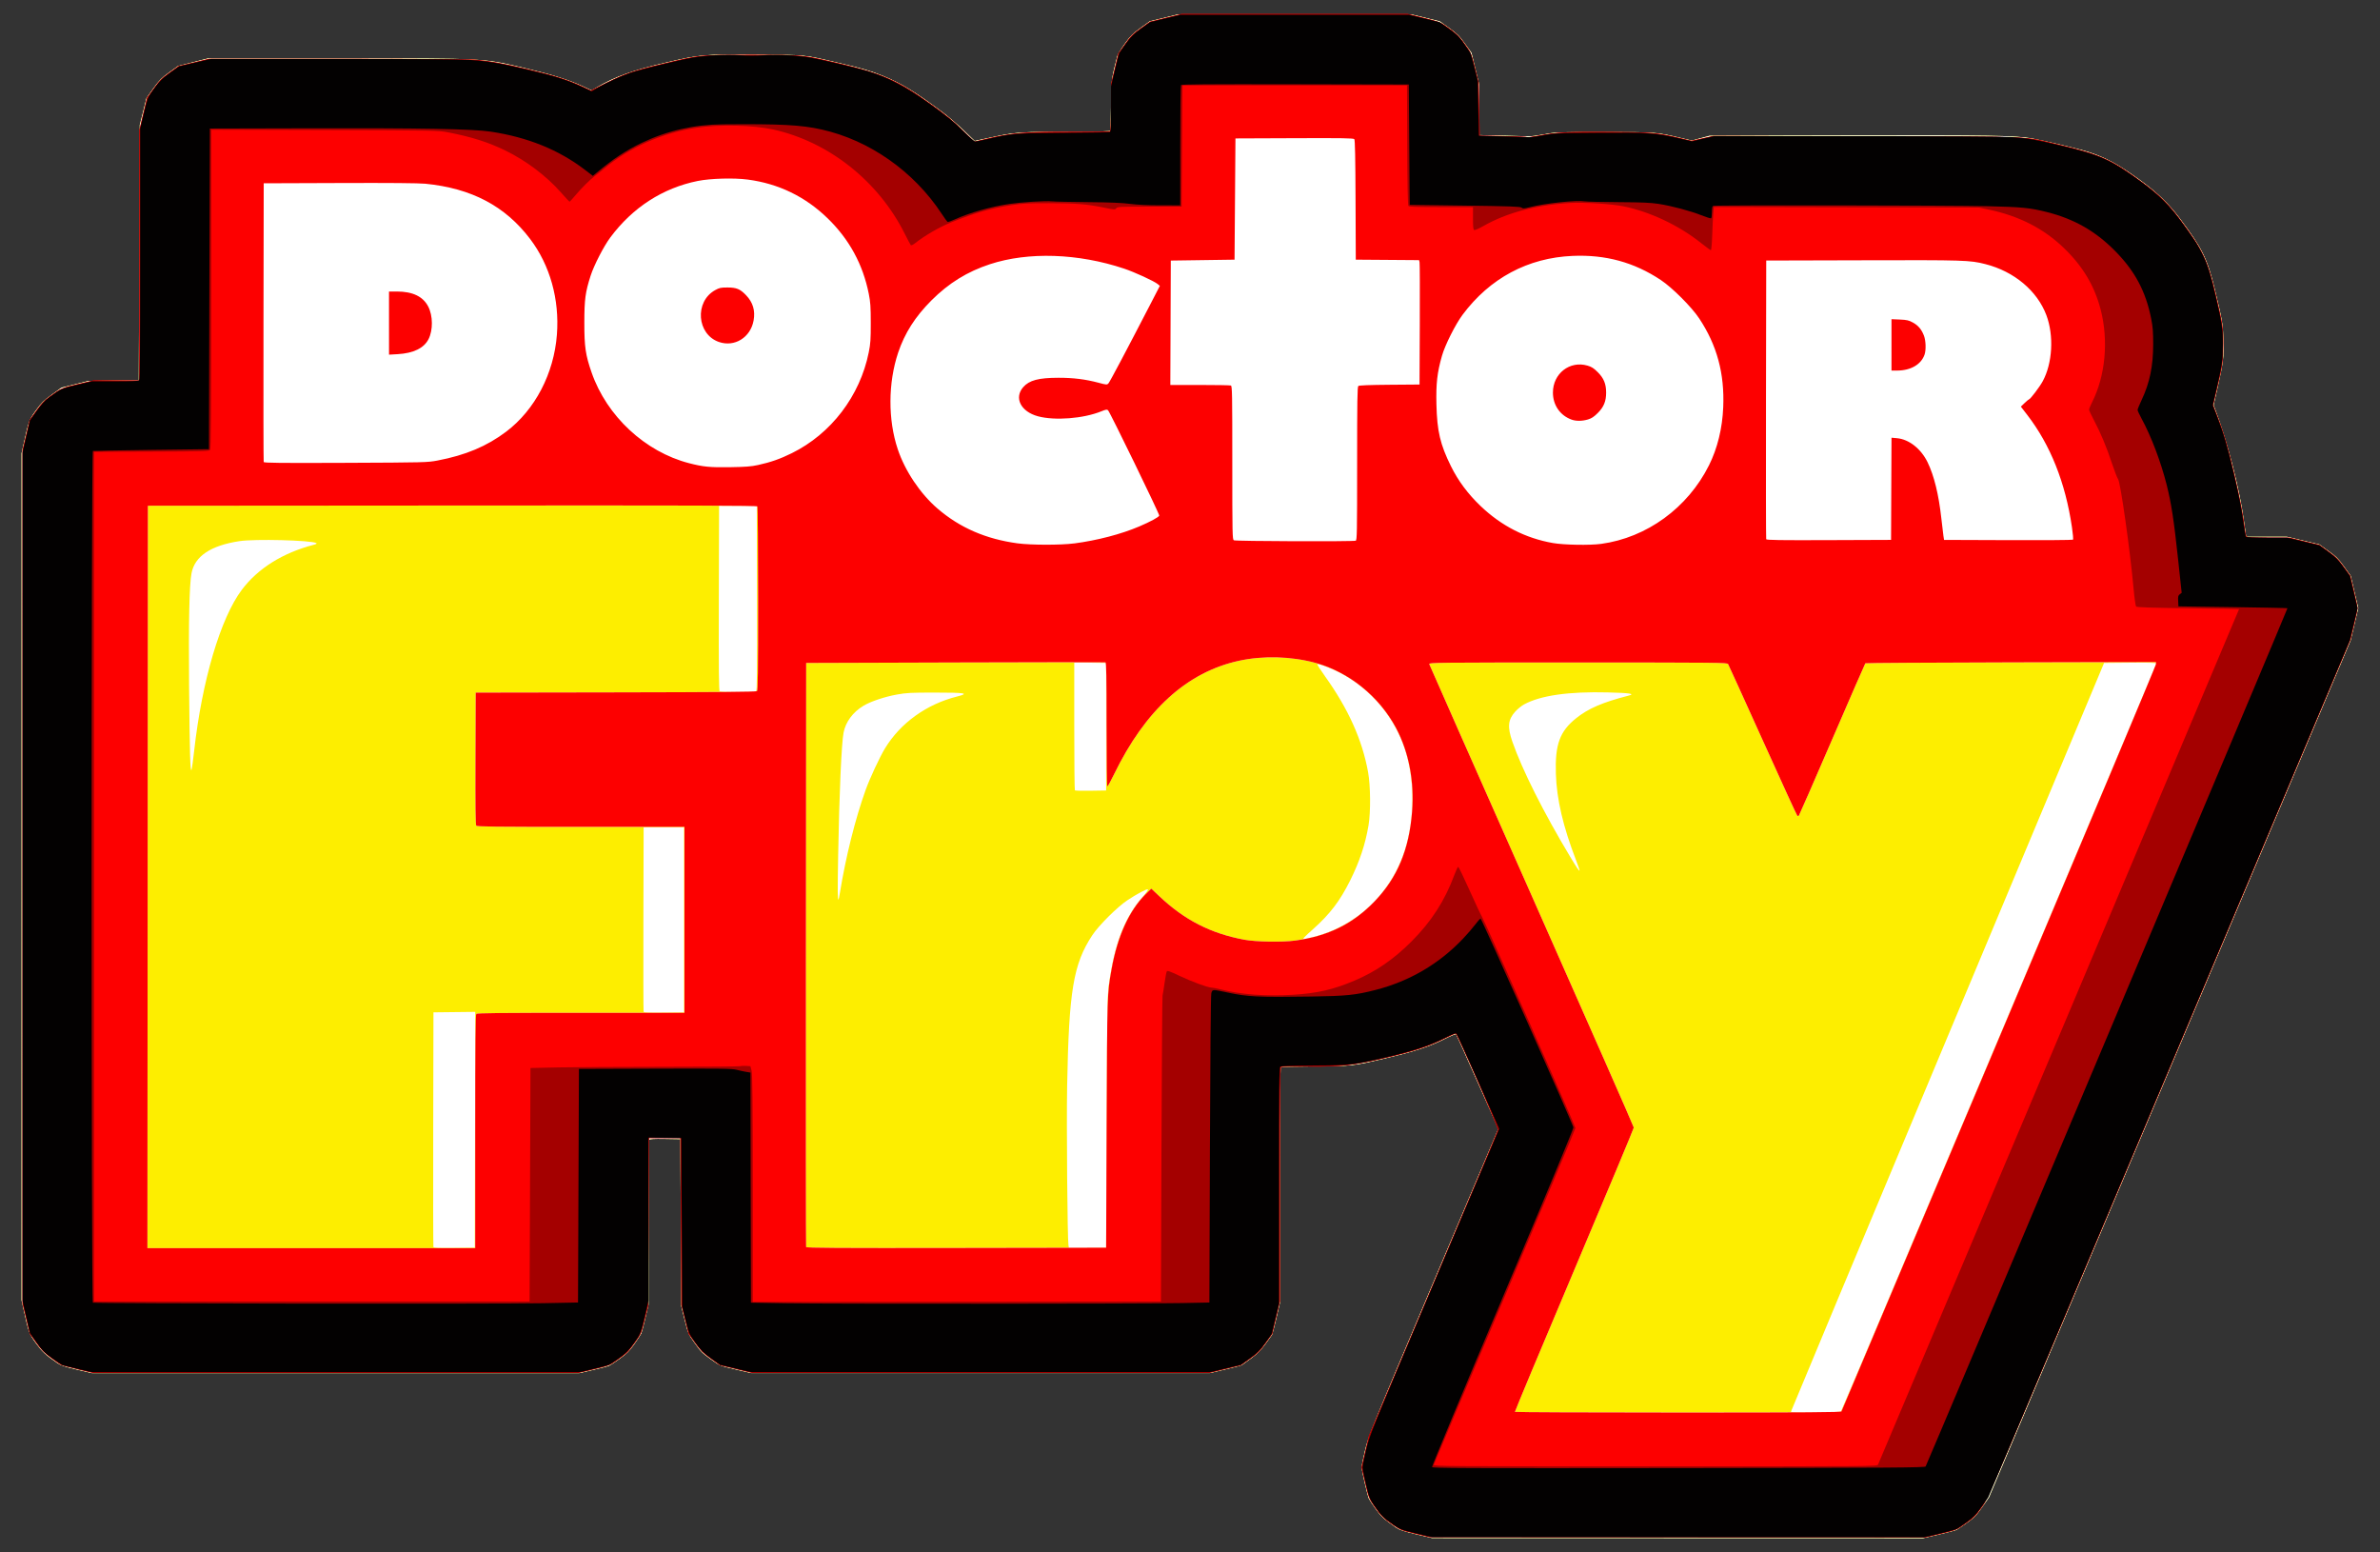 <?xml version="1.0" encoding="UTF-8" standalone="no"?>
<!-- Created with Inkscape (http://www.inkscape.org/) -->

<svg
   width="1873.006"
   height="1221.565"
   viewBox="0 0 495.566 323.206"
   version="1.1"
   id="svg1"
   xml:space="preserve"
   sodipodi:docname="logo_no_text.svg"
   inkscape:version="1.3.2 (091e20e, 2023-11-25, custom)"
   xmlns:inkscape="http://www.inkscape.org/namespaces/inkscape"
   xmlns:sodipodi="http://sodipodi.sourceforge.net/DTD/sodipodi-0.dtd"
   xmlns="http://www.w3.org/2000/svg"
   xmlns:svg="http://www.w3.org/2000/svg"><rect x="0" y="0" width="495.566" height="323.206" fill="#333333" stroke="none"/><sodipodi:namedview
     id="namedview1"
     pagecolor="#ffffff"
     bordercolor="#666666"
     borderopacity="1.0"
     inkscape:showpageshadow="2"
     inkscape:pageopacity="0.0"
     inkscape:pagecheckerboard="0"
     inkscape:deskcolor="#d1d1d1"
     inkscape:document-units="px"
     showgrid="false"
     inkscape:zoom="0.80755336"
     inkscape:cx="876.72225"
     inkscape:cy="768.37028"
     inkscape:current-layer="svg1" /><defs
     id="defs1" /><g
     id="g11"
     transform="translate(147.659,115.368)" /><g
     id="g12"
     transform="matrix(3.773,0,0,3.773,495.923,-153.071)"
     inkscape:export-filename="logo_no_text.svg"
     inkscape:export-xdpi="96"
     inkscape:export-ydpi="96"><path
       style="fill:#ffffff;fill-rule:evenodd;stroke:none;stroke-width:0.265px;stroke-linecap:butt;stroke-linejoin:miter;stroke-opacity:1"
       d="m -16.186,75.533 -17.829,44.33 h 5.166 L -11.087,75.981 Z"
       id="path11" /><rect
       style="fill:#ffffff;fill-opacity:1;stroke:none;stroke-width:0.604"
       id="rect10"
       width="9.553"
       height="14.728"
       x="-122.516"
       y="69.263" /><rect
       style="fill:#ffffff;fill-opacity:1;stroke:none;stroke-width:0.321"
       id="rect10-8"
       width="3.529"
       height="11.243"
       x="-92.479"
       y="68.012" /><rect
       style="fill:#ffffff;fill-opacity:1;stroke:none;stroke-width:0.522"
       id="rect10-8-0"
       width="8.57"
       height="12.27"
       x="-85.965"
       y="78.225" /><rect
       style="fill:#ffffff;fill-opacity:1;stroke:none;stroke-width:0.321"
       id="rect10-8-3"
       width="3.529"
       height="11.243"
       x="-96.536"
       y="85.734" /><rect
       style="fill:#ffffff;fill-opacity:1;stroke:none;stroke-width:0.355"
       id="rect10-8-02"
       width="3.494"
       height="13.952"
       x="-108.059"
       y="96.045" /><rect
       style="fill:#ffffff;fill-opacity:1;stroke:none;stroke-width:0.235"
       id="rect10-8-31"
       width="2.713"
       height="7.848"
       x="-72.621"
       y="76.702" /><rect
       style="fill:#ffffff;fill-opacity:1;stroke:none;stroke-width:0.55"
       id="rect10-8-07"
       width="5.593"
       height="20.884"
       x="-73.015"
       y="89.098" /><rect
       style="fill:#ffffff;fill-opacity:1;stroke:none;stroke-width:0.555"
       id="rect10-8-5"
       width="7.185"
       height="16.578"
       x="-60.234"
       y="76.518" /><rect
       style="fill:#ffffff;fill-opacity:1;stroke:none;stroke-width:0.483"
       id="rect10-8-4"
       width="7.913"
       height="11.368"
       x="-48.776"
       y="78.035" /><path
       style="fill:#fdee00"
       d="m -53.29,125.229 c -0.678,-0.164 -0.934,-0.248 -1.09,-0.359 -0.727,-0.514 -0.815,-0.594 -1.133,-1.032 -0.182,-0.251 -0.354,-0.509 -0.382,-0.574 -0.078,-0.184 -0.4,-1.575 -0.4,-1.731 0,-0.077 0.088,-0.507 0.196,-0.956 0.195,-0.811 0.224,-0.882 3.772,-9.269 l 3.576,-8.452 -1.149,-2.592 c -0.632,-1.426 -1.165,-2.609 -1.184,-2.629 -0.019,-0.02 -0.318,0.105 -0.663,0.278 -0.797,0.399 -1.567,0.655 -3.011,0.999 -2.023,0.482 -2.05,0.485 -4.124,0.498 -1,0.006 -1.842,0.025 -1.871,0.043 -0.037,0.023 -0.053,1.969 -0.053,6.522 v 6.489 l -0.2,0.851 c -0.11,0.468 -0.215,0.875 -0.233,0.906 -0.018,0.03 -0.185,0.261 -0.371,0.513 -0.265,0.36 -0.435,0.53 -0.796,0.796 -0.252,0.186 -0.483,0.352 -0.513,0.371 -0.03,0.018 -0.438,0.123 -0.906,0.233 l -0.851,0.2 h -12.657 -12.657 l -0.86,-0.202 c -0.855,-0.201 -0.862,-0.204 -1.281,-0.504 -0.572,-0.409 -0.605,-0.441 -0.989,-0.979 -0.332,-0.465 -0.339,-0.481 -0.529,-1.239 l -0.192,-0.768 -0.025,-4.609 -0.025,-4.609 -0.839,-0.014 c -0.638,-0.01 -0.848,0.002 -0.879,0.05 -0.022,0.035 -0.04,2.096 -0.041,4.581 l -7.59e-4,4.518 -0.174,0.736 c -0.096,0.405 -0.196,0.787 -0.223,0.85 -0.027,0.063 -0.2,0.327 -0.384,0.586 -0.284,0.401 -0.406,0.523 -0.813,0.814 -0.263,0.188 -0.531,0.365 -0.595,0.392 -0.064,0.027 -0.457,0.128 -0.873,0.224 l -0.757,0.175 h -13.451 -13.451 l -0.832,-0.196 c -0.693,-0.164 -0.875,-0.226 -1.088,-0.373 -0.634,-0.436 -0.822,-0.612 -1.163,-1.082 -0.378,-0.522 -0.393,-0.564 -0.691,-1.905 l -0.102,-0.458 V 88.947 65.577 l 0.102,-0.458 c 0.298,-1.339 0.314,-1.383 0.69,-1.905 0.302,-0.418 0.425,-0.54 0.878,-0.868 l 0.526,-0.382 0.748,-0.187 0.748,-0.187 1.388,-0.026 1.388,-0.026 0.027,-7.038 0.027,-7.038 0.183,-0.719 c 0.101,-0.395 0.184,-0.73 0.184,-0.743 4.5e-4,-0.014 0.174,-0.263 0.385,-0.554 0.331,-0.457 0.451,-0.578 0.874,-0.883 l 0.49,-0.353 0.824,-0.208 0.824,-0.208 h 7.162 c 8.454,0 7.93,-0.03 10.567,0.597 1.312,0.312 2.218,0.6 2.943,0.937 l 0.5,0.232 0.315,-0.185 c 0.99,-0.58 1.947,-0.922 3.79,-1.352 1.908,-0.446 2.03,-0.456 4.981,-0.437 2.801,0.018 2.59,-0.002 4.461,0.436 1.403,0.328 1.84,0.456 2.547,0.742 0.989,0.401 1.767,0.877 3.278,2.005 0.301,0.225 0.821,0.672 1.157,0.993 l 0.61,0.585 0.404,-0.087 c 0.222,-0.048 0.609,-0.13 0.858,-0.183 0.956,-0.203 1.581,-0.241 3.934,-0.24 1.792,5.02e-4 2.252,-0.012 2.285,-0.064 0.023,-0.036 0.041,-0.642 0.042,-1.347 7.96e-4,-1.345 0.022,-1.509 0.349,-2.757 0.025,-0.095 0.209,-0.401 0.409,-0.68 0.316,-0.44 0.431,-0.555 0.874,-0.876 l 0.511,-0.37 0.775,-0.189 0.775,-0.189 h 6.443 6.443 l 0.782,0.191 0.782,0.191 0.515,0.368 c 0.451,0.322 0.56,0.43 0.875,0.868 l 0.36,0.501 0.213,0.874 0.213,0.874 0.001,1.396 10e-4,1.396 1.251,0.03 c 0.688,0.017 1.352,0.035 1.474,0.04 0.123,0.005 0.513,-0.045 0.867,-0.112 0.635,-0.12 0.683,-0.122 3.296,-0.121 2.898,7.59e-4 2.868,-0.002 4.245,0.323 l 0.602,0.142 0.488,-0.132 0.488,-0.132 7.682,-0.017 c 7.803,-0.018 9.201,0.005 10.111,0.164 0.639,0.111 2.655,0.595 3.122,0.749 0.985,0.324 1.657,0.691 2.847,1.554 0.933,0.677 1.585,1.305 2.185,2.105 1.25,1.667 1.521,2.216 1.939,3.936 0.402,1.653 0.445,1.9 0.474,2.73 0.033,0.934 -0.016,1.339 -0.318,2.652 l -0.228,0.991 0.086,0.223 c 0.661,1.725 1.346,4.376 1.588,6.146 0.043,0.313 0.09,0.642 0.104,0.731 l 0.026,0.161 1.125,0.001 1.125,0.001 0.892,0.212 0.892,0.212 0.503,0.361 c 0.435,0.313 0.551,0.429 0.864,0.864 l 0.361,0.503 0.211,0.892 0.211,0.892 -0.212,0.892 -0.212,0.892 -9.977,23.641 -9.977,23.641 -0.377,0.537 c -0.333,0.474 -0.432,0.576 -0.848,0.872 -0.259,0.185 -0.515,0.359 -0.57,0.387 -0.054,0.028 -0.491,0.143 -0.971,0.255 l -0.872,0.204 -13.551,-0.004 -13.551,-0.004 z m 23.448,-6.78 c 0.064,-0.082 17.41,-41.203 17.41,-41.271 0,-0.037 -0.442,-0.049 -1.445,-0.04 l -1.445,0.013 -8.641,20.636 c -4.752,11.35 -8.641,20.656 -8.641,20.68 0,0.073 2.705,0.056 2.762,-0.018 z m -75.384,-15.539 0.013,-6.506 -1.153,0.013 -1.153,0.013 -0.013,6.443 c -0.007,3.544 -0.002,6.471 0.011,6.506 0.019,0.049 0.277,0.06 1.153,0.05 l 1.129,-0.013 z m 34.859,-0.408 c 0.025,-6.017 0.039,-6.991 0.11,-7.509 0.32,-2.349 0.864,-3.774 1.89,-4.95 0.179,-0.205 0.305,-0.385 0.28,-0.4 -0.061,-0.038 -0.616,0.257 -1.137,0.603 -0.552,0.366 -1.581,1.391 -1.932,1.923 -1.05,1.594 -1.295,3.054 -1.392,8.327 -0.038,2.075 0.015,8.443 0.073,8.786 l 0.028,0.162 1.026,-0.013 1.026,-0.013 z m -23.323,-11.176 v -5.105 h -1.115 -1.115 l -0.013,5.055 c -0.007,2.78 -0.002,5.084 0.011,5.118 0.019,0.049 0.272,0.06 1.128,0.05 l 1.104,-0.013 z m 34.644,0.97 c 2.45,-0.588 4.386,-2.411 5.149,-4.847 0.548,-1.75 0.541,-3.902 -0.018,-5.569 -0.613,-1.83 -1.949,-3.377 -3.65,-4.226 -0.514,-0.257 -1.145,-0.49 -1.179,-0.436 -0.013,0.021 0.175,0.315 0.418,0.655 1.297,1.814 2.061,3.511 2.386,5.301 0.137,0.754 0.149,2.213 0.023,2.949 -0.179,1.049 -0.49,1.98 -1.008,3.023 -0.566,1.138 -1.111,1.854 -2.049,2.692 -0.498,0.444 -0.6,0.555 -0.51,0.554 0.023,-1.91e-4 0.22,-0.043 0.438,-0.096 z m -26.045,-2.444 c 0.324,-1.995 0.849,-4.099 1.419,-5.683 0.238,-0.661 0.776,-1.816 1.072,-2.304 0.854,-1.404 2.295,-2.439 3.982,-2.863 0.7,-0.176 0.467,-0.216 -1.245,-0.216 -1.314,2.33e-4 -1.556,0.013 -2.085,0.109 -0.682,0.124 -1.445,0.381 -1.842,0.62 -0.581,0.35 -0.981,0.888 -1.096,1.477 -0.116,0.594 -0.24,3.402 -0.299,6.765 -0.035,2.034 -0.032,2.453 0.02,2.453 0.008,0 0.041,-0.162 0.073,-0.359 z m 40.624,-1.827 c -0.714,-1.853 -1.066,-3.361 -1.109,-4.763 -0.05,-1.61 0.214,-2.335 1.115,-3.058 0.671,-0.539 1.46,-0.88 2.884,-1.246 0.399,-0.103 0.107,-0.15 -1.125,-0.181 -2.171,-0.055 -3.717,0.166 -4.627,0.661 -0.138,0.075 -0.358,0.253 -0.487,0.395 -0.403,0.441 -0.443,0.849 -0.162,1.659 0.539,1.552 1.73,3.922 3.198,6.364 0.357,0.593 0.484,0.781 0.511,0.754 0.011,-0.011 -0.078,-0.275 -0.198,-0.585 z m -25.928,-7.355 v -3.519 l -0.88,-0.014 -0.88,-0.014 v 3.512 c 0,1.932 0.015,3.527 0.034,3.546 0.019,0.019 0.415,0.028 0.88,0.021 l 0.846,-0.014 z m -50.331,1.338 c 0.431,-3.872 1.456,-7.335 2.633,-8.896 0.887,-1.178 2.251,-2.032 3.957,-2.479 0.154,-0.04 0.199,-0.07 0.149,-0.097 -0.295,-0.158 -3.388,-0.236 -4.236,-0.107 -1.589,0.242 -2.47,0.832 -2.648,1.773 -0.122,0.641 -0.165,2.676 -0.134,6.237 0.033,3.699 0.065,4.787 0.135,4.609 0.021,-0.054 0.086,-0.522 0.144,-1.04 z m 31.014,-3.287 c 0.049,-0.031 0.06,-1.093 0.05,-5.141 l -0.013,-5.102 h -1.041 -1.041 l -0.013,5.102 c -0.01,4.049 2.12e-4,5.11 0.05,5.141 0.034,0.022 0.486,0.039 1.004,0.039 0.518,0 0.97,-0.018 1.004,-0.039 z"
       id="path10" /><path
       style="fill:#ffffff;fill-opacity:1"
       d="m -53.29,125.229 c -0.678,-0.164 -0.934,-0.248 -1.09,-0.359 -0.727,-0.514 -0.815,-0.594 -1.133,-1.032 -0.182,-0.251 -0.354,-0.509 -0.382,-0.574 -0.078,-0.184 -0.4,-1.575 -0.4,-1.731 0,-0.077 0.088,-0.507 0.196,-0.956 0.195,-0.811 0.224,-0.882 3.772,-9.269 l 3.576,-8.452 -1.149,-2.592 c -0.632,-1.426 -1.165,-2.609 -1.184,-2.629 -0.019,-0.02 -0.318,0.105 -0.663,0.278 -0.797,0.399 -1.567,0.655 -3.011,0.999 -2.023,0.482 -2.05,0.485 -4.124,0.498 -1,0.006 -1.842,0.025 -1.871,0.043 -0.037,0.023 -0.053,1.969 -0.053,6.522 v 6.489 l -0.2,0.851 c -0.11,0.468 -0.215,0.875 -0.233,0.906 -0.018,0.03 -0.185,0.261 -0.371,0.513 -0.265,0.36 -0.435,0.53 -0.796,0.796 -0.252,0.186 -0.483,0.352 -0.513,0.371 -0.03,0.018 -0.438,0.123 -0.906,0.233 l -0.851,0.2 h -12.657 -12.657 l -0.86,-0.202 c -0.855,-0.201 -0.862,-0.204 -1.281,-0.504 -0.572,-0.409 -0.605,-0.441 -0.989,-0.979 -0.332,-0.465 -0.339,-0.481 -0.529,-1.239 l -0.192,-0.768 -0.025,-4.609 -0.025,-4.609 -0.839,-0.014 c -0.638,-0.01 -0.848,0.002 -0.879,0.05 -0.022,0.035 -0.04,2.096 -0.041,4.581 l -7.59e-4,4.518 -0.174,0.736 c -0.096,0.405 -0.196,0.787 -0.223,0.85 -0.027,0.063 -0.2,0.327 -0.384,0.586 -0.284,0.401 -0.406,0.523 -0.813,0.814 -0.263,0.188 -0.531,0.365 -0.595,0.392 -0.064,0.027 -0.457,0.128 -0.873,0.224 l -0.757,0.175 h -13.451 -13.451 l -0.832,-0.196 c -0.693,-0.164 -0.875,-0.226 -1.088,-0.373 -0.634,-0.436 -0.822,-0.612 -1.163,-1.082 -0.378,-0.522 -0.393,-0.564 -0.691,-1.905 l -0.102,-0.458 V 88.947 65.577 l 0.102,-0.458 c 0.298,-1.339 0.314,-1.383 0.69,-1.905 0.302,-0.418 0.425,-0.54 0.878,-0.868 l 0.526,-0.382 0.748,-0.187 0.748,-0.187 1.388,-0.026 1.388,-0.026 0.027,-7.038 0.027,-7.038 0.183,-0.719 c 0.101,-0.395 0.184,-0.73 0.184,-0.743 4.5e-4,-0.014 0.174,-0.263 0.385,-0.554 0.331,-0.457 0.451,-0.578 0.874,-0.883 l 0.49,-0.353 0.824,-0.208 0.824,-0.208 h 7.162 c 8.454,0 7.93,-0.03 10.567,0.597 1.312,0.312 2.218,0.6 2.943,0.937 l 0.5,0.232 0.315,-0.185 c 0.99,-0.58 1.947,-0.922 3.79,-1.352 1.908,-0.446 2.03,-0.456 4.981,-0.437 2.801,0.018 2.59,-0.002 4.461,0.436 1.403,0.328 1.84,0.456 2.547,0.742 0.989,0.401 1.767,0.877 3.278,2.005 0.301,0.225 0.821,0.672 1.157,0.993 l 0.61,0.585 0.404,-0.087 c 0.222,-0.048 0.609,-0.13 0.858,-0.183 0.956,-0.203 1.581,-0.241 3.934,-0.24 1.792,5.02e-4 2.252,-0.012 2.285,-0.064 0.023,-0.036 0.041,-0.642 0.042,-1.347 7.96e-4,-1.345 0.022,-1.509 0.349,-2.757 0.025,-0.095 0.209,-0.401 0.409,-0.68 0.316,-0.44 0.431,-0.555 0.874,-0.876 l 0.511,-0.37 0.775,-0.189 0.775,-0.189 h 6.443 6.443 l 0.782,0.191 0.782,0.191 0.515,0.368 c 0.451,0.322 0.56,0.43 0.875,0.868 l 0.36,0.501 0.213,0.874 0.213,0.874 0.001,1.396 10e-4,1.396 1.251,0.03 c 0.688,0.017 1.352,0.035 1.474,0.04 0.123,0.005 0.513,-0.045 0.867,-0.112 0.635,-0.12 0.683,-0.122 3.296,-0.121 2.898,7.59e-4 2.868,-0.002 4.245,0.323 l 0.602,0.142 0.488,-0.132 0.488,-0.132 7.682,-0.017 c 7.803,-0.018 9.201,0.005 10.111,0.164 0.639,0.111 2.655,0.595 3.122,0.749 0.985,0.324 1.657,0.691 2.847,1.554 0.933,0.677 1.585,1.305 2.185,2.105 1.25,1.667 1.521,2.216 1.939,3.936 0.402,1.653 0.445,1.9 0.474,2.73 0.033,0.934 -0.016,1.339 -0.318,2.652 l -0.228,0.991 0.086,0.223 c 0.661,1.725 1.346,4.376 1.588,6.146 0.043,0.313 0.09,0.642 0.104,0.731 l 0.026,0.161 1.125,0.001 1.125,0.001 0.892,0.212 0.892,0.212 0.503,0.361 c 0.435,0.313 0.551,0.429 0.864,0.864 l 0.361,0.503 0.211,0.892 0.211,0.892 -0.212,0.892 -0.212,0.892 -9.977,23.641 -9.977,23.641 -0.377,0.537 c -0.333,0.474 -0.432,0.576 -0.848,0.872 -0.259,0.185 -0.515,0.359 -0.57,0.387 -0.054,0.028 -0.491,0.143 -0.971,0.255 l -0.872,0.204 -13.551,-0.004 -13.551,-0.004 z m 23.475,-6.78 c 0.013,-0.034 3.922,-9.296 8.687,-20.581 4.764,-11.285 8.665,-20.575 8.667,-20.643 l 0.004,-0.124 -8.004,0.018 c -4.402,0.01 -8.019,0.032 -8.036,0.05 -0.018,0.018 -0.841,1.906 -1.829,4.195 -0.989,2.29 -1.816,4.184 -1.839,4.21 -0.026,0.03 -0.061,0.028 -0.093,-0.004 -0.028,-0.028 -0.886,-1.901 -1.906,-4.161 -1.02,-2.26 -1.878,-4.148 -1.907,-4.196 -0.05,-0.082 -0.497,-0.087 -8.285,-0.087 -7.817,0 -8.232,0.004 -8.208,0.087 0.013,0.048 2.559,5.801 5.656,12.786 3.097,6.984 5.632,12.739 5.632,12.789 0,0.049 -1.481,3.591 -3.291,7.87 -1.81,4.279 -3.281,7.797 -3.268,7.817 0.012,0.02 4.067,0.037 9.01,0.037 7.144,0 8.992,-0.013 9.012,-0.062 z m -75.399,-15.441 c 0,-4.938 0.014,-6.447 0.059,-6.493 0.046,-0.046 1.395,-0.059 5.774,-0.059 h 5.715 v -5.13 -5.13 h -5.718 c -4.762,0 -5.728,-0.011 -5.774,-0.067 -0.041,-0.049 -0.052,-1.059 -0.043,-3.705 l 0.013,-3.637 7.727,-0.013 c 5.611,-0.009 7.745,-0.028 7.794,-0.068 0.055,-0.046 0.067,-0.926 0.066,-5.092 -4.18e-4,-2.77 -0.018,-5.065 -0.04,-5.099 -0.031,-0.05 -3.432,-0.06 -16.838,-0.05 l -16.799,0.012 -0.013,20.482 -0.013,20.482 h 9.045 9.045 z m 34.846,-0.431 c 0.03,-7.225 0.028,-7.16 0.276,-8.55 0.319,-1.788 0.975,-3.229 1.868,-4.108 l 0.321,-0.316 0.438,0.415 c 1.391,1.318 2.843,2.061 4.701,2.406 0.632,0.117 2.069,0.142 2.781,0.048 1.832,-0.242 3.218,-0.926 4.417,-2.181 1.245,-1.302 1.889,-2.846 2.053,-4.921 0.133,-1.681 -0.175,-3.296 -0.881,-4.624 -0.925,-1.74 -2.608,-3.1 -4.455,-3.6 -1.343,-0.364 -2.88,-0.406 -4.213,-0.116 -2.87,0.624 -5.174,2.717 -6.896,6.265 -0.179,0.369 -0.346,0.671 -0.37,0.671 -0.025,0 -0.044,-1.448 -0.044,-3.415 0,-2.688 -0.013,-3.419 -0.062,-3.433 -0.034,-0.01 -3.764,-0.007 -8.289,0.007 l -8.227,0.026 -0.013,16.083 c -0.007,8.846 -0.002,16.111 0.011,16.145 0.019,0.05 1.703,0.06 8.29,0.05 l 8.266,-0.013 z"
       id="path9" /><path
       style="fill:#fd0000"
       d="m -53.344,125.199 c -0.753,-0.182 -0.811,-0.205 -1.212,-0.478 -0.528,-0.36 -0.7,-0.532 -1.059,-1.059 -0.278,-0.408 -0.293,-0.447 -0.488,-1.274 l -0.201,-0.853 0.206,-0.874 0.206,-0.874 3.548,-8.382 c 1.951,-4.61 3.558,-8.431 3.571,-8.492 0.025,-0.122 -2.254,-5.317 -2.333,-5.317 -0.025,0 -0.338,0.144 -0.696,0.319 -0.836,0.41 -1.56,0.648 -3.006,0.989 -1.99,0.47 -2.551,0.534 -4.51,0.514 -0.75,-0.007 -1.391,0.004 -1.425,0.026 -0.049,0.032 -0.062,1.385 -0.062,6.493 l -7e-5,6.453 -0.212,0.892 -0.212,0.892 -0.361,0.505 c -0.316,0.442 -0.424,0.55 -0.865,0.865 l -0.504,0.36 -0.869,0.211 -0.869,0.211 -12.614,10e-4 -12.614,0.001 -0.892,-0.214 -0.892,-0.214 -0.503,-0.361 c -0.436,-0.313 -0.551,-0.428 -0.864,-0.864 l -0.361,-0.502 -0.2,-0.793 -0.2,-0.793 -0.026,-4.609 -0.026,-4.609 h -0.867 -0.867 l -0.025,4.634 -0.025,4.634 -0.19,0.765 c -0.188,0.755 -0.194,0.77 -0.529,1.239 -0.387,0.543 -0.42,0.575 -0.991,0.98 -0.416,0.295 -0.432,0.301 -1.281,0.504 l -0.86,0.205 h -13.385 -13.385 l -0.842,-0.2 c -0.463,-0.11 -0.888,-0.225 -0.945,-0.255 -0.057,-0.03 -0.306,-0.205 -0.554,-0.388 -0.368,-0.272 -0.516,-0.424 -0.805,-0.825 l -0.354,-0.492 -0.201,-0.834 -0.201,-0.834 5.3e-4,-23.549 5.3e-4,-23.549 0.197,-0.833 0.197,-0.833 0.357,-0.5 c 0.267,-0.375 0.445,-0.564 0.707,-0.758 0.659,-0.486 0.701,-0.505 1.606,-0.717 l 0.86,-0.202 h 1.259 1.259 l 3.7e-4,-6.902 3.7e-4,-6.902 0.213,-0.895 0.213,-0.895 0.371,-0.515 c 0.322,-0.448 0.437,-0.563 0.873,-0.877 l 0.502,-0.361 0.835,-0.198 0.835,-0.198 7.087,-3.6e-4 c 4.635,-2.35e-4 7.285,0.018 7.657,0.053 0.837,0.078 1.544,0.208 2.965,0.547 1.386,0.331 2.123,0.565 2.882,0.918 l 0.494,0.229 0.856,-0.426 c 1.031,-0.513 1.511,-0.675 3.161,-1.065 2.049,-0.485 1.971,-0.477 4.857,-0.476 2.88,0.002 2.783,-0.008 4.829,0.473 2.38,0.559 3.27,0.954 5.062,2.249 0.928,0.67 1.151,0.856 1.839,1.527 l 0.553,0.54 0.636,-0.15 c 1.46,-0.343 2.148,-0.401 4.783,-0.397 1.108,0.001 2.04,-0.012 2.069,-0.031 0.036,-0.023 0.054,-0.446 0.054,-1.314 v -1.281 l 0.203,-0.848 0.203,-0.848 0.363,-0.512 c 0.322,-0.454 0.421,-0.554 0.874,-0.877 l 0.51,-0.364 0.869,-0.211 0.869,-0.211 h 6.245 6.245 l 0.877,0.213 c 0.738,0.179 0.918,0.242 1.14,0.395 0.707,0.488 0.824,0.605 1.311,1.311 0.149,0.216 0.217,0.406 0.38,1.066 l 0.199,0.803 0.029,1.462 0.029,1.462 1.289,0.025 c 0.709,0.014 1.311,0.039 1.338,0.057 0.027,0.018 0.312,-0.019 0.633,-0.082 0.951,-0.186 1.603,-0.22 3.902,-0.204 2.354,0.017 2.635,0.041 3.888,0.338 l 0.642,0.152 0.597,-0.133 0.597,-0.133 8.5,0.019 c 9.612,0.022 8.556,-0.024 10.606,0.462 2.296,0.545 2.916,0.83 4.692,2.158 0.845,0.632 1.359,1.144 1.982,1.978 1.232,1.649 1.502,2.219 1.951,4.114 0.385,1.629 0.414,1.815 0.416,2.724 0.002,0.925 -0.036,1.208 -0.34,2.487 l -0.216,0.908 0.242,0.628 c 0.341,0.883 0.592,1.749 0.941,3.238 0.29,1.241 0.495,2.322 0.568,2.999 0.019,0.177 0.057,0.35 0.085,0.384 0.037,0.046 0.341,0.062 1.204,0.062 h 1.154 l 0.835,0.2 0.835,0.2 0.495,0.358 c 0.42,0.304 0.549,0.433 0.853,0.853 l 0.358,0.495 0.2,0.835 c 0.11,0.459 0.2,0.887 0.2,0.95 0,0.063 -0.088,0.482 -0.196,0.93 l -0.196,0.815 -9.993,23.68 c -9.863,23.373 -9.997,23.687 -10.332,24.156 -0.388,0.544 -0.419,0.574 -0.997,0.986 -0.422,0.3 -0.435,0.306 -1.269,0.504 l -0.843,0.2 -13.699,-0.005 -13.699,-0.005 z m 23.529,-6.75 c 0.013,-0.034 3.922,-9.296 8.687,-20.581 4.764,-11.285 8.665,-20.575 8.667,-20.643 l 0.004,-0.124 -8.004,0.018 c -4.402,0.01 -8.019,0.032 -8.036,0.05 -0.018,0.018 -0.841,1.906 -1.829,4.195 -0.989,2.29 -1.816,4.184 -1.839,4.21 -0.026,0.03 -0.061,0.028 -0.093,-0.004 -0.028,-0.028 -0.886,-1.901 -1.906,-4.161 -1.02,-2.26 -1.878,-4.148 -1.907,-4.196 -0.05,-0.082 -0.497,-0.087 -8.285,-0.087 -7.817,0 -8.232,0.004 -8.208,0.087 0.013,0.048 2.559,5.801 5.656,12.786 3.097,6.984 5.632,12.739 5.632,12.789 0,0.049 -1.481,3.591 -3.291,7.87 -1.81,4.279 -3.281,7.797 -3.268,7.817 0.012,0.02 4.067,0.037 9.01,0.037 7.144,0 8.992,-0.013 9.012,-0.062 z m -75.399,-15.441 c 0,-4.938 0.014,-6.447 0.059,-6.493 0.046,-0.046 1.395,-0.059 5.774,-0.059 h 5.715 v -5.13 -5.13 h -5.718 c -4.762,0 -5.728,-0.011 -5.774,-0.067 -0.041,-0.049 -0.052,-1.059 -0.043,-3.705 l 0.013,-3.637 7.727,-0.013 c 5.611,-0.009 7.745,-0.028 7.794,-0.068 0.055,-0.046 0.067,-0.926 0.066,-5.092 -4.18e-4,-2.77 -0.018,-5.065 -0.04,-5.099 -0.031,-0.05 -3.432,-0.06 -16.838,-0.05 l -16.799,0.012 -0.013,20.482 -0.013,20.482 h 9.045 9.045 z m 34.846,-0.431 c 0.03,-7.225 0.028,-7.16 0.276,-8.55 0.319,-1.788 0.975,-3.229 1.868,-4.108 l 0.321,-0.316 0.438,0.415 c 1.391,1.318 2.843,2.061 4.701,2.406 0.632,0.117 2.069,0.142 2.781,0.048 1.832,-0.242 3.218,-0.926 4.417,-2.181 1.245,-1.302 1.889,-2.846 2.053,-4.921 0.133,-1.681 -0.175,-3.296 -0.881,-4.624 -0.925,-1.74 -2.608,-3.1 -4.455,-3.6 -1.343,-0.364 -2.88,-0.406 -4.213,-0.116 -2.87,0.624 -5.174,2.717 -6.896,6.265 -0.179,0.369 -0.346,0.671 -0.37,0.671 -0.025,0 -0.044,-1.448 -0.044,-3.415 0,-2.688 -0.013,-3.419 -0.062,-3.433 -0.034,-0.01 -3.764,-0.007 -8.289,0.007 l -8.227,0.026 -0.013,16.083 c -0.007,8.846 -0.002,16.111 0.011,16.145 0.019,0.05 1.703,0.06 8.29,0.05 l 8.266,-0.013 z m -1.803,-32.019 c 1.273,-0.166 2.606,-0.513 3.605,-0.94 0.615,-0.263 1.067,-0.508 1.102,-0.597 0.025,-0.066 -2.714,-5.7 -2.826,-5.812 -0.055,-0.055 -0.117,-0.046 -0.373,0.058 -0.987,0.401 -2.563,0.524 -3.495,0.273 -0.947,-0.255 -1.332,-1.017 -0.813,-1.609 0.333,-0.379 0.845,-0.515 1.948,-0.516 0.818,-6.25e-4 1.483,0.082 2.202,0.273 0.448,0.119 0.472,0.121 0.552,0.037 0.075,-0.08 0.963,-1.756 2.328,-4.395 l 0.51,-0.987 -0.12,-0.099 c -0.198,-0.164 -1.273,-0.658 -1.854,-0.852 -2.538,-0.847 -5.284,-0.937 -7.399,-0.245 -1.255,0.411 -2.278,1.044 -3.235,2.001 -0.895,0.896 -1.475,1.806 -1.835,2.879 -0.558,1.666 -0.567,3.706 -0.022,5.331 0.403,1.203 1.241,2.453 2.194,3.273 1.232,1.06 2.67,1.684 4.423,1.921 0.722,0.097 2.375,0.1 3.108,0.004 z m 29.092,0.023 c 2.522,-0.344 4.777,-1.985 5.952,-4.333 0.467,-0.932 0.739,-2.042 0.787,-3.211 0.077,-1.858 -0.345,-3.418 -1.325,-4.895 -0.421,-0.635 -1.489,-1.703 -2.124,-2.124 -1.471,-0.976 -3.044,-1.406 -4.863,-1.328 -2.467,0.105 -4.57,1.231 -6.075,3.251 -0.394,0.53 -0.966,1.667 -1.135,2.261 -0.264,0.924 -0.333,1.531 -0.306,2.676 0.035,1.484 0.207,2.217 0.803,3.42 0.401,0.81 0.936,1.528 1.638,2.198 1.143,1.091 2.474,1.772 3.985,2.038 0.607,0.107 2.038,0.132 2.663,0.047 z m -1.625,-6.855 c -0.637,-0.228 -1.035,-0.802 -1.035,-1.493 0,-1.05 0.927,-1.774 1.907,-1.489 0.23,0.067 0.346,0.141 0.571,0.366 0.33,0.33 0.459,0.645 0.459,1.123 0,0.478 -0.129,0.793 -0.458,1.123 -0.214,0.214 -0.344,0.3 -0.546,0.36 -0.317,0.094 -0.652,0.098 -0.897,0.01 z m -11.918,6.68 c 0.071,-0.027 0.078,-0.448 0.078,-4.256 0,-3.466 0.012,-4.236 0.066,-4.281 0.045,-0.037 0.601,-0.059 1.722,-0.068 l 1.656,-0.013 0.014,-3.321 c 0.008,-1.826 0.002,-3.371 -0.013,-3.432 l -0.027,-0.111 -1.746,-0.013 -1.746,-0.013 -0.013,-3.291 c -0.009,-2.341 -0.029,-3.311 -0.068,-3.358 -0.046,-0.055 -0.625,-0.065 -3.308,-0.054 l -3.252,0.013 -0.025,3.345 -0.025,3.345 -1.759,0.025 -1.759,0.025 -0.013,3.432 -0.013,3.432 h 1.632 c 0.898,0 1.667,0.014 1.71,0.03 0.071,0.027 0.078,0.449 0.078,4.26 0,3.976 0.005,4.233 0.087,4.28 0.094,0.055 6.584,0.077 6.724,0.023 z m 29.556,-2.864 0.013,-2.82 0.302,0.027 c 0.662,0.06 1.325,0.581 1.688,1.327 0.36,0.74 0.617,1.788 0.76,3.097 0.044,0.408 0.096,0.842 0.115,0.965 l 0.035,0.223 3.54,0.013 c 1.947,0.007 3.557,-0.004 3.577,-0.025 0.02,-0.021 -0.006,-0.327 -0.058,-0.682 -0.36,-2.464 -1.193,-4.553 -2.475,-6.212 l -0.346,-0.448 0.21,-0.201 c 0.115,-0.11 0.224,-0.201 0.241,-0.201 0.067,-0.001 0.586,-0.684 0.753,-0.992 0.543,-0.994 0.629,-2.526 0.205,-3.653 -0.507,-1.347 -1.783,-2.415 -3.368,-2.817 -0.858,-0.218 -1.143,-0.227 -6.765,-0.211 l -5.328,0.014 -0.013,7.657 c -0.007,4.212 -0.002,7.685 0.011,7.72 0.019,0.049 0.737,0.06 3.457,0.05 l 3.434,-0.013 z m 0.012,-7.942 v -1.418 l 0.458,0.02 c 0.388,0.017 0.498,0.042 0.719,0.163 0.299,0.163 0.482,0.381 0.614,0.727 0.105,0.275 0.122,0.782 0.036,1.039 -0.184,0.548 -0.76,0.885 -1.517,0.887 l -0.31,5.88e-4 z m -62.562,6.632 c 0.714,-0.157 1.228,-0.337 1.872,-0.655 2.172,-1.071 3.763,-3.155 4.248,-5.564 0.096,-0.476 0.112,-0.711 0.111,-1.622 -8.19e-4,-0.896 -0.018,-1.152 -0.11,-1.611 -0.324,-1.622 -1.073,-2.999 -2.263,-4.157 -1.236,-1.202 -2.709,-1.918 -4.414,-2.144 -0.76,-0.101 -2.058,-0.065 -2.758,0.076 -1.936,0.39 -3.597,1.463 -4.829,3.118 -0.365,0.491 -0.9,1.531 -1.087,2.113 -0.293,0.915 -0.344,1.297 -0.346,2.58 -0.002,1.339 0.065,1.795 0.403,2.766 0.836,2.401 2.949,4.367 5.37,4.995 0.787,0.204 1.155,0.24 2.28,0.222 0.84,-0.013 1.162,-0.038 1.523,-0.118 z m -2.148,-6.792 c -1.224,-0.423 -1.356,-2.225 -0.21,-2.86 0.236,-0.131 0.312,-0.147 0.687,-0.146 0.493,6.96e-4 0.695,0.085 1.023,0.429 0.377,0.394 0.511,0.845 0.413,1.391 -0.168,0.938 -1.049,1.485 -1.913,1.186 z m -15.532,6.542 c 1.55,-0.294 2.728,-0.79 3.792,-1.594 1.59,-1.203 2.635,-3.202 2.798,-5.355 0.148,-1.943 -0.38,-3.829 -1.478,-5.277 -1.377,-1.817 -3.232,-2.796 -5.781,-3.048 -0.361,-0.036 -1.964,-0.049 -4.733,-0.039 l -4.188,0.015 -0.013,7.657 c -0.007,4.212 -0.002,7.686 0.012,7.722 0.02,0.052 0.866,0.061 4.523,0.046 4.376,-0.018 4.514,-0.022 5.068,-0.127 z m -2.676,-7.584 v -1.742 h 0.436 c 0.869,0 1.441,0.274 1.727,0.826 0.264,0.51 0.271,1.305 0.018,1.802 -0.252,0.495 -0.832,0.777 -1.697,0.828 l -0.483,0.028 z"
       id="path8" /><path
       style="fill:#a40000"
       d="m -53.344,125.199 c -0.753,-0.182 -0.811,-0.205 -1.212,-0.478 -0.528,-0.36 -0.7,-0.532 -1.059,-1.059 -0.278,-0.408 -0.293,-0.447 -0.488,-1.274 l -0.201,-0.853 0.206,-0.874 0.206,-0.874 3.548,-8.382 c 1.951,-4.61 3.558,-8.431 3.571,-8.492 0.025,-0.122 -2.254,-5.317 -2.333,-5.317 -0.025,0 -0.338,0.144 -0.696,0.319 -0.836,0.41 -1.56,0.648 -3.006,0.989 -1.99,0.47 -2.551,0.534 -4.51,0.514 -0.75,-0.007 -1.391,0.004 -1.425,0.026 -0.049,0.032 -0.062,1.385 -0.062,6.493 l -7e-5,6.453 -0.212,0.892 -0.212,0.892 -0.361,0.505 c -0.316,0.442 -0.424,0.55 -0.865,0.865 l -0.504,0.36 -0.869,0.211 -0.869,0.211 -12.614,10e-4 -12.614,0.001 -0.892,-0.214 -0.892,-0.214 -0.503,-0.361 c -0.436,-0.313 -0.551,-0.428 -0.864,-0.864 l -0.361,-0.502 -0.2,-0.793 -0.2,-0.793 -0.026,-4.609 -0.026,-4.609 h -0.867 -0.867 l -0.025,4.634 -0.025,4.634 -0.19,0.765 c -0.188,0.755 -0.194,0.77 -0.529,1.239 -0.387,0.543 -0.42,0.575 -0.991,0.98 -0.416,0.295 -0.432,0.301 -1.281,0.504 l -0.86,0.205 h -13.385 -13.385 l -0.842,-0.2 c -0.463,-0.11 -0.888,-0.225 -0.945,-0.255 -0.057,-0.03 -0.306,-0.205 -0.554,-0.388 -0.368,-0.272 -0.516,-0.424 -0.805,-0.825 l -0.354,-0.492 -0.201,-0.834 -0.201,-0.834 5.3e-4,-23.549 5.3e-4,-23.549 0.197,-0.833 0.197,-0.833 0.357,-0.5 c 0.267,-0.375 0.445,-0.564 0.707,-0.758 0.659,-0.486 0.701,-0.505 1.606,-0.717 l 0.86,-0.202 h 1.259 1.259 l 3.7e-4,-6.902 3.7e-4,-6.902 0.213,-0.895 0.213,-0.895 0.371,-0.515 c 0.322,-0.448 0.437,-0.563 0.873,-0.877 l 0.502,-0.361 0.835,-0.198 0.835,-0.198 7.087,-3.6e-4 c 4.635,-2.35e-4 7.285,0.018 7.657,0.053 0.837,0.078 1.544,0.208 2.965,0.547 1.386,0.331 2.123,0.565 2.882,0.918 l 0.494,0.229 0.856,-0.426 c 1.031,-0.513 1.511,-0.675 3.161,-1.065 2.049,-0.485 1.971,-0.477 4.857,-0.476 2.88,0.002 2.783,-0.008 4.829,0.473 2.38,0.559 3.27,0.954 5.062,2.249 0.928,0.67 1.151,0.856 1.839,1.527 l 0.553,0.54 0.636,-0.15 c 1.46,-0.343 2.148,-0.401 4.783,-0.397 1.108,0.001 2.04,-0.012 2.069,-0.031 0.036,-0.023 0.054,-0.446 0.054,-1.314 v -1.281 l 0.203,-0.848 0.203,-0.848 0.363,-0.512 c 0.322,-0.454 0.421,-0.554 0.874,-0.877 l 0.51,-0.364 0.869,-0.211 0.869,-0.211 h 6.245 6.245 l 0.877,0.213 c 0.738,0.179 0.918,0.242 1.14,0.395 0.707,0.488 0.824,0.605 1.311,1.311 0.149,0.216 0.217,0.406 0.38,1.066 l 0.199,0.803 0.029,1.462 0.029,1.462 1.289,0.025 c 0.709,0.014 1.311,0.039 1.338,0.057 0.027,0.018 0.312,-0.019 0.633,-0.082 0.951,-0.186 1.603,-0.22 3.902,-0.204 2.354,0.017 2.635,0.041 3.888,0.338 l 0.642,0.152 0.597,-0.133 0.597,-0.133 8.5,0.019 c 9.612,0.022 8.556,-0.024 10.606,0.462 2.296,0.545 2.916,0.83 4.692,2.158 0.845,0.632 1.359,1.144 1.982,1.978 1.232,1.649 1.502,2.219 1.951,4.114 0.385,1.629 0.414,1.815 0.416,2.724 0.002,0.925 -0.036,1.208 -0.34,2.487 l -0.216,0.908 0.242,0.628 c 0.341,0.883 0.592,1.749 0.941,3.238 0.29,1.241 0.495,2.322 0.568,2.999 0.019,0.177 0.057,0.35 0.085,0.384 0.037,0.046 0.341,0.062 1.204,0.062 h 1.154 l 0.835,0.2 0.835,0.2 0.495,0.358 c 0.42,0.304 0.549,0.433 0.853,0.853 l 0.358,0.495 0.2,0.835 c 0.11,0.459 0.2,0.887 0.2,0.95 0,0.063 -0.088,0.482 -0.196,0.93 l -0.196,0.815 -9.993,23.68 c -9.863,23.373 -9.997,23.687 -10.332,24.156 -0.388,0.544 -0.419,0.574 -0.997,0.986 -0.422,0.3 -0.435,0.306 -1.269,0.504 l -0.843,0.2 -13.699,-0.005 -13.699,-0.005 z m 25.546,-3.81 c 0.05,-0.094 19.926,-47.183 19.926,-47.208 0,-0.007 -1.266,-0.029 -2.813,-0.048 -2.083,-0.026 -2.827,-0.051 -2.869,-0.095 -0.031,-0.033 -0.093,-0.471 -0.139,-0.975 -0.192,-2.132 -0.727,-5.915 -0.858,-6.061 -0.043,-0.048 -0.194,-0.438 -0.337,-0.867 -0.305,-0.919 -0.622,-1.677 -0.993,-2.377 -0.148,-0.278 -0.269,-0.541 -0.269,-0.584 0,-0.043 0.075,-0.227 0.168,-0.411 0.734,-1.457 0.914,-3.39 0.475,-5.097 -0.339,-1.319 -0.987,-2.404 -2.04,-3.417 -1.114,-1.072 -2.46,-1.759 -4.132,-2.112 l -0.542,-0.114 -7.319,-0.015 -7.319,-0.015 -0.03,0.336 c -0.016,0.185 -0.043,0.721 -0.058,1.191 -0.015,0.472 -0.049,0.855 -0.074,0.855 -0.025,0 -0.266,-0.176 -0.536,-0.39 -1.228,-0.979 -2.819,-1.731 -4.292,-2.031 -0.642,-0.131 -2.204,-0.228 -2.943,-0.185 -1.894,0.113 -3.487,0.536 -4.781,1.272 -0.241,0.137 -0.47,0.238 -0.508,0.223 -0.054,-0.021 -0.069,-0.163 -0.069,-0.648 V 51.998 h -1.753 c -1.408,0 -1.764,-0.013 -1.809,-0.067 -0.039,-0.047 -0.059,-1.027 -0.068,-3.358 l -0.013,-3.291 h -6.195 -6.195 l -0.025,3.345 -0.025,3.345 h -1.769 c -1.647,0 -1.774,0.006 -1.835,0.089 -0.063,0.086 -0.091,0.084 -0.684,-0.036 -0.963,-0.195 -1.502,-0.238 -2.997,-0.242 -1.197,-0.003 -1.487,0.012 -2.106,0.107 -1.171,0.18 -1.934,0.398 -3.321,0.949 -0.648,0.257 -1.446,0.718 -1.998,1.153 -0.109,0.085 -0.207,0.13 -0.232,0.105 -0.023,-0.024 -0.177,-0.312 -0.34,-0.639 -1.447,-2.893 -4.194,-5.068 -7.251,-5.742 -1.098,-0.242 -2.944,-0.287 -4.204,-0.103 -1.899,0.278 -3.726,1.083 -5.134,2.262 -0.205,0.172 -0.445,0.364 -0.532,0.426 -0.227,0.163 -0.738,0.673 -1.064,1.063 -0.154,0.184 -0.292,0.335 -0.307,0.334 -0.015,-5.5e-5 -0.23,-0.23 -0.478,-0.511 -0.806,-0.913 -1.922,-1.754 -3.068,-2.313 -0.939,-0.458 -1.883,-0.757 -3.16,-1.002 -0.549,-0.105 -0.653,-0.107 -6.814,-0.125 l -6.257,-0.018 v 8.79 c 0,6.954 -0.013,8.808 -0.062,8.874 -0.057,0.077 -0.322,0.085 -3.234,0.096 l -3.172,0.012 v 23.443 23.443 h 12.019 12.019 l 0.025,-6.443 0.025,-6.443 1.561,-0.033 c 0.859,-0.018 3.446,-0.033 5.749,-0.034 2.303,-5.83e-4 4.224,-0.015 4.269,-0.032 0.044,-0.017 0.188,-0.024 0.319,-0.016 l 0.239,0.015 0.064,0.248 c 0.051,0.196 0.064,1.556 0.065,6.505 l 9.56e-4,6.257 11.263,-0.013 11.263,-0.013 0.029,-8.376 c 0.016,-4.607 0.043,-8.432 0.059,-8.5 0.017,-0.068 0.067,-0.382 0.112,-0.698 0.044,-0.315 0.1,-0.604 0.123,-0.641 0.033,-0.054 0.174,-0.005 0.677,0.235 0.687,0.326 1.586,0.658 1.784,0.658 0.068,0 0.305,0.046 0.527,0.103 1.09,0.278 2.466,0.382 3.925,0.297 1.394,-0.082 2.289,-0.288 3.49,-0.803 1.147,-0.492 2.117,-1.16 3.082,-2.122 1.111,-1.108 1.86,-2.267 2.388,-3.699 0.09,-0.243 0.185,-0.44 0.211,-0.436 0.026,0.003 0.31,0.591 0.63,1.306 0.32,0.715 0.623,1.359 0.673,1.432 0.13,0.188 5.163,11.566 5.163,11.671 0,0.048 -1.753,4.229 -3.896,9.292 -2.143,5.062 -3.908,9.243 -3.921,9.291 -0.024,0.082 0.582,0.087 12.221,0.087 12.061,0 12.247,-0.001 12.297,-0.096 z"
       id="path7" /><path
       style="fill:#030101"
       d="m -53.284,125.183 c -0.926,-0.223 -0.879,-0.201 -1.61,-0.735 -0.143,-0.104 -0.345,-0.306 -0.449,-0.449 -0.525,-0.719 -0.512,-0.691 -0.71,-1.509 -0.104,-0.43 -0.19,-0.855 -0.191,-0.944 -8e-4,-0.089 0.087,-0.528 0.195,-0.976 0.194,-0.807 0.231,-0.898 3.771,-9.265 l 3.575,-8.45 -1.148,-2.592 c -0.631,-1.426 -1.175,-2.62 -1.207,-2.654 -0.047,-0.048 -0.192,0.005 -0.689,0.254 -0.784,0.393 -1.687,0.692 -3.061,1.016 -1.961,0.462 -2.013,0.468 -4.08,0.482 -1.319,0.009 -1.845,0.029 -1.896,0.071 -0.061,0.05 -0.071,0.985 -0.071,6.565 v 6.507 l -0.2,0.835 -0.2,0.835 -0.358,0.495 c -0.304,0.42 -0.433,0.549 -0.853,0.853 l -0.495,0.358 -0.835,0.2 -0.835,0.2 h -12.691 -12.691 l -0.843,-0.2 -0.843,-0.2 -0.499,-0.359 c -0.429,-0.309 -0.549,-0.429 -0.859,-0.859 -0.357,-0.496 -0.361,-0.506 -0.546,-1.237 l -0.186,-0.738 -0.026,-4.659 -0.026,-4.659 -0.905,-0.013 -0.905,-0.013 v 4.496 4.496 l -0.179,0.772 c -0.239,1.033 -0.251,1.062 -0.64,1.6 -0.275,0.379 -0.424,0.529 -0.791,0.795 -0.249,0.18 -0.507,0.351 -0.573,0.38 -0.067,0.029 -0.452,0.131 -0.857,0.226 l -0.736,0.174 h -13.484 -13.484 l -0.748,-0.176 c -0.411,-0.097 -0.781,-0.186 -0.822,-0.198 -0.041,-0.012 -0.303,-0.186 -0.583,-0.386 -0.451,-0.323 -0.55,-0.423 -0.873,-0.88 l -0.364,-0.516 -0.205,-0.882 -0.205,-0.882 V 88.947 65.533 l 0.204,-0.882 0.204,-0.882 0.371,-0.52 c 0.258,-0.362 0.456,-0.581 0.649,-0.719 0.153,-0.109 0.381,-0.272 0.508,-0.362 0.188,-0.133 0.383,-0.2 1.059,-0.359 l 0.829,-0.196 h 1.274 c 0.925,0 1.29,-0.016 1.334,-0.059 0.046,-0.046 0.059,-1.661 0.059,-6.971 v -6.911 l 0.201,-0.845 c 0.185,-0.777 0.219,-0.871 0.429,-1.17 0.416,-0.592 0.562,-0.744 1.046,-1.087 l 0.48,-0.34 0.882,-0.205 0.882,-0.205 6.751,4.9e-4 c 4.102,2.98e-4 7.033,0.02 7.47,0.051 1.021,0.072 1.599,0.165 2.924,0.472 1.842,0.426 2.44,0.612 3.414,1.065 l 0.435,0.202 0.312,-0.183 c 0.484,-0.283 1.266,-0.642 1.811,-0.83 0.533,-0.184 2.738,-0.724 3.47,-0.849 0.746,-0.128 1.86,-0.185 2.589,-0.132 0.411,0.03 0.901,0.03 1.309,9.69e-4 0.715,-0.051 1.795,0.003 2.545,0.126 0.546,0.09 2.623,0.578 3.189,0.75 1.095,0.332 2.114,0.863 3.343,1.743 1.059,0.758 1.448,1.075 2.035,1.658 0.268,0.267 0.526,0.485 0.573,0.485 0.046,0 0.373,-0.066 0.726,-0.147 1.33,-0.305 1.423,-0.312 4.136,-0.332 1.377,-0.01 2.531,-0.028 2.565,-0.041 0.047,-0.017 0.062,-0.317 0.062,-1.27 v -1.247 l 0.204,-0.873 c 0.112,-0.48 0.227,-0.918 0.255,-0.973 0.028,-0.055 0.202,-0.303 0.387,-0.553 0.275,-0.372 0.424,-0.516 0.827,-0.804 l 0.491,-0.351 0.83,-0.199 0.83,-0.199 h 6.311 6.311 l 0.844,0.202 0.844,0.202 0.512,0.364 c 0.444,0.316 0.555,0.425 0.837,0.826 0.179,0.254 0.34,0.487 0.358,0.517 0.018,0.03 0.115,0.387 0.216,0.793 l 0.184,0.738 0.028,1.512 0.028,1.512 1.289,0.038 c 0.709,0.021 1.378,0.041 1.487,0.046 0.109,0.005 0.466,-0.044 0.793,-0.108 0.567,-0.111 0.711,-0.118 3.048,-0.134 2.745,-0.019 3.119,0.006 4.421,0.303 l 0.728,0.166 0.61,-0.142 0.61,-0.142 7.856,-4.22e-4 c 4.72,-2.53e-4 8.133,0.019 8.55,0.049 0.896,0.064 1.333,0.14 2.751,0.478 2.133,0.509 2.715,0.769 4.328,1.935 1.055,0.763 1.672,1.38 2.417,2.419 0.7,0.975 0.777,1.095 1.034,1.605 0.288,0.573 0.453,1.098 0.765,2.434 0.328,1.403 0.378,1.745 0.376,2.593 -10e-4,0.817 -0.041,1.103 -0.328,2.342 l -0.23,0.995 0.201,0.516 c 0.372,0.955 0.592,1.696 0.928,3.119 0.318,1.347 0.45,2.005 0.568,2.851 0.056,0.402 0.115,0.75 0.129,0.773 0.015,0.024 0.533,0.043 1.151,0.044 l 1.125,3.71e-4 0.892,0.213 0.892,0.213 0.487,0.355 c 0.409,0.298 0.544,0.434 0.843,0.847 l 0.356,0.492 0.211,0.888 0.211,0.888 -0.216,0.89 -0.216,0.89 -9.976,23.641 -9.976,23.641 -0.372,0.522 c -0.317,0.445 -0.439,0.571 -0.824,0.848 -0.249,0.179 -0.497,0.349 -0.552,0.378 -0.055,0.029 -0.484,0.143 -0.953,0.255 l -0.853,0.203 -13.569,-0.003 -13.569,-0.003 z m 28.114,-3.697 c 0.087,-0.141 19.989,-47.336 19.969,-47.355 -0.011,-0.011 -1.369,-0.038 -3.018,-0.061 l -2.999,-0.041 -0.015,-0.295 c -0.013,-0.252 -7e-5,-0.306 0.089,-0.374 l 0.105,-0.079 -0.202,-1.881 c -0.228,-2.125 -0.372,-3.069 -0.623,-4.066 -0.319,-1.268 -0.86,-2.697 -1.388,-3.664 -0.122,-0.223 -0.221,-0.439 -0.221,-0.481 0,-0.041 0.099,-0.284 0.22,-0.54 0.45,-0.951 0.64,-1.87 0.641,-3.092 5.1e-4,-0.668 -0.022,-0.956 -0.107,-1.389 -0.303,-1.534 -0.912,-2.667 -2.039,-3.794 -1.067,-1.067 -2.229,-1.725 -3.712,-2.101 -0.932,-0.236 -1.372,-0.28 -3.28,-0.325 -2.056,-0.049 -15.018,-0.065 -15.137,-0.019 -0.06,0.023 -0.078,0.103 -0.078,0.344 0,0.173 -0.02,0.326 -0.045,0.342 -0.025,0.015 -0.269,-0.061 -0.543,-0.17 -0.609,-0.241 -1.628,-0.512 -2.361,-0.626 -0.422,-0.066 -0.919,-0.087 -2.206,-0.095 -0.913,-0.005 -1.75,-0.025 -1.859,-0.043 -0.46,-0.077 -2.197,0.107 -3.044,0.323 -0.319,0.081 -0.378,0.084 -0.446,0.023 -0.065,-0.058 -0.604,-0.078 -3.126,-0.112 l -3.048,-0.041 -0.025,-3.321 -0.025,-3.321 -6.267,-0.013 c -4.981,-0.01 -6.275,1.71e-4 -6.306,0.05 -0.022,0.034 -0.04,1.54 -0.04,3.346 l -7.59e-4,3.284 -1.078,-4.3e-4 c -0.701,-2.8e-4 -1.295,-0.028 -1.698,-0.08 -0.436,-0.056 -1.126,-0.085 -2.329,-0.095 -0.94,-0.009 -1.833,-0.028 -1.983,-0.044 -0.354,-0.037 -1.667,0.045 -2.358,0.146 -0.998,0.146 -2.186,0.484 -2.988,0.849 -0.201,0.091 -0.385,0.154 -0.409,0.139 -0.025,-0.015 -0.17,-0.218 -0.323,-0.45 -1.541,-2.341 -3.986,-4.056 -6.62,-4.647 -1.139,-0.255 -2.275,-0.315 -5.465,-0.286 -1.586,0.014 -3.067,0.353 -4.463,1.02 -0.874,0.418 -1.58,0.886 -2.515,1.668 l -0.186,0.155 -0.459,-0.349 c -1.437,-1.094 -3.14,-1.782 -5.174,-2.09 -0.996,-0.151 -3.823,-0.202 -10.228,-0.186 l -5.278,0.013 -0.025,8.847 -0.025,8.847 -3.172,0.039 c -1.745,0.022 -3.2,0.049 -3.234,0.06 -0.091,0.031 -0.091,46.936 0,46.995 0.082,0.053 22.345,0.079 24.843,0.029 l 1.933,-0.038 0.025,-6.443 0.025,-6.443 4.213,-0.015 c 3.586,-0.012 4.253,-0.004 4.485,0.059 0.15,0.04 0.384,0.091 0.52,0.114 l 0.248,0.041 0.013,6.348 0.013,6.348 1.941,0.033 c 2.371,0.04 19.631,0.031 21.799,-0.011 l 1.561,-0.03 0.029,-8.426 c 0.017,-4.976 0.048,-8.507 0.076,-8.624 0.056,-0.238 0.046,-0.238 0.886,-0.058 1.117,0.24 1.721,0.269 4.634,0.224 1.952,-0.03 2.438,-0.08 3.55,-0.365 1.87,-0.479 3.508,-1.44 4.826,-2.831 0.232,-0.244 0.533,-0.593 0.669,-0.774 0.136,-0.181 0.27,-0.331 0.297,-0.332 0.057,-0.002 5.097,11.341 5.121,11.525 0.01,0.077 -1.437,3.555 -3.907,9.393 -2.157,5.099 -3.91,9.305 -3.894,9.346 0.025,0.066 1.587,0.072 13.61,0.058 11.939,-0.015 13.588,-0.025 13.627,-0.09 z"
       id="path6" /></g></svg>
